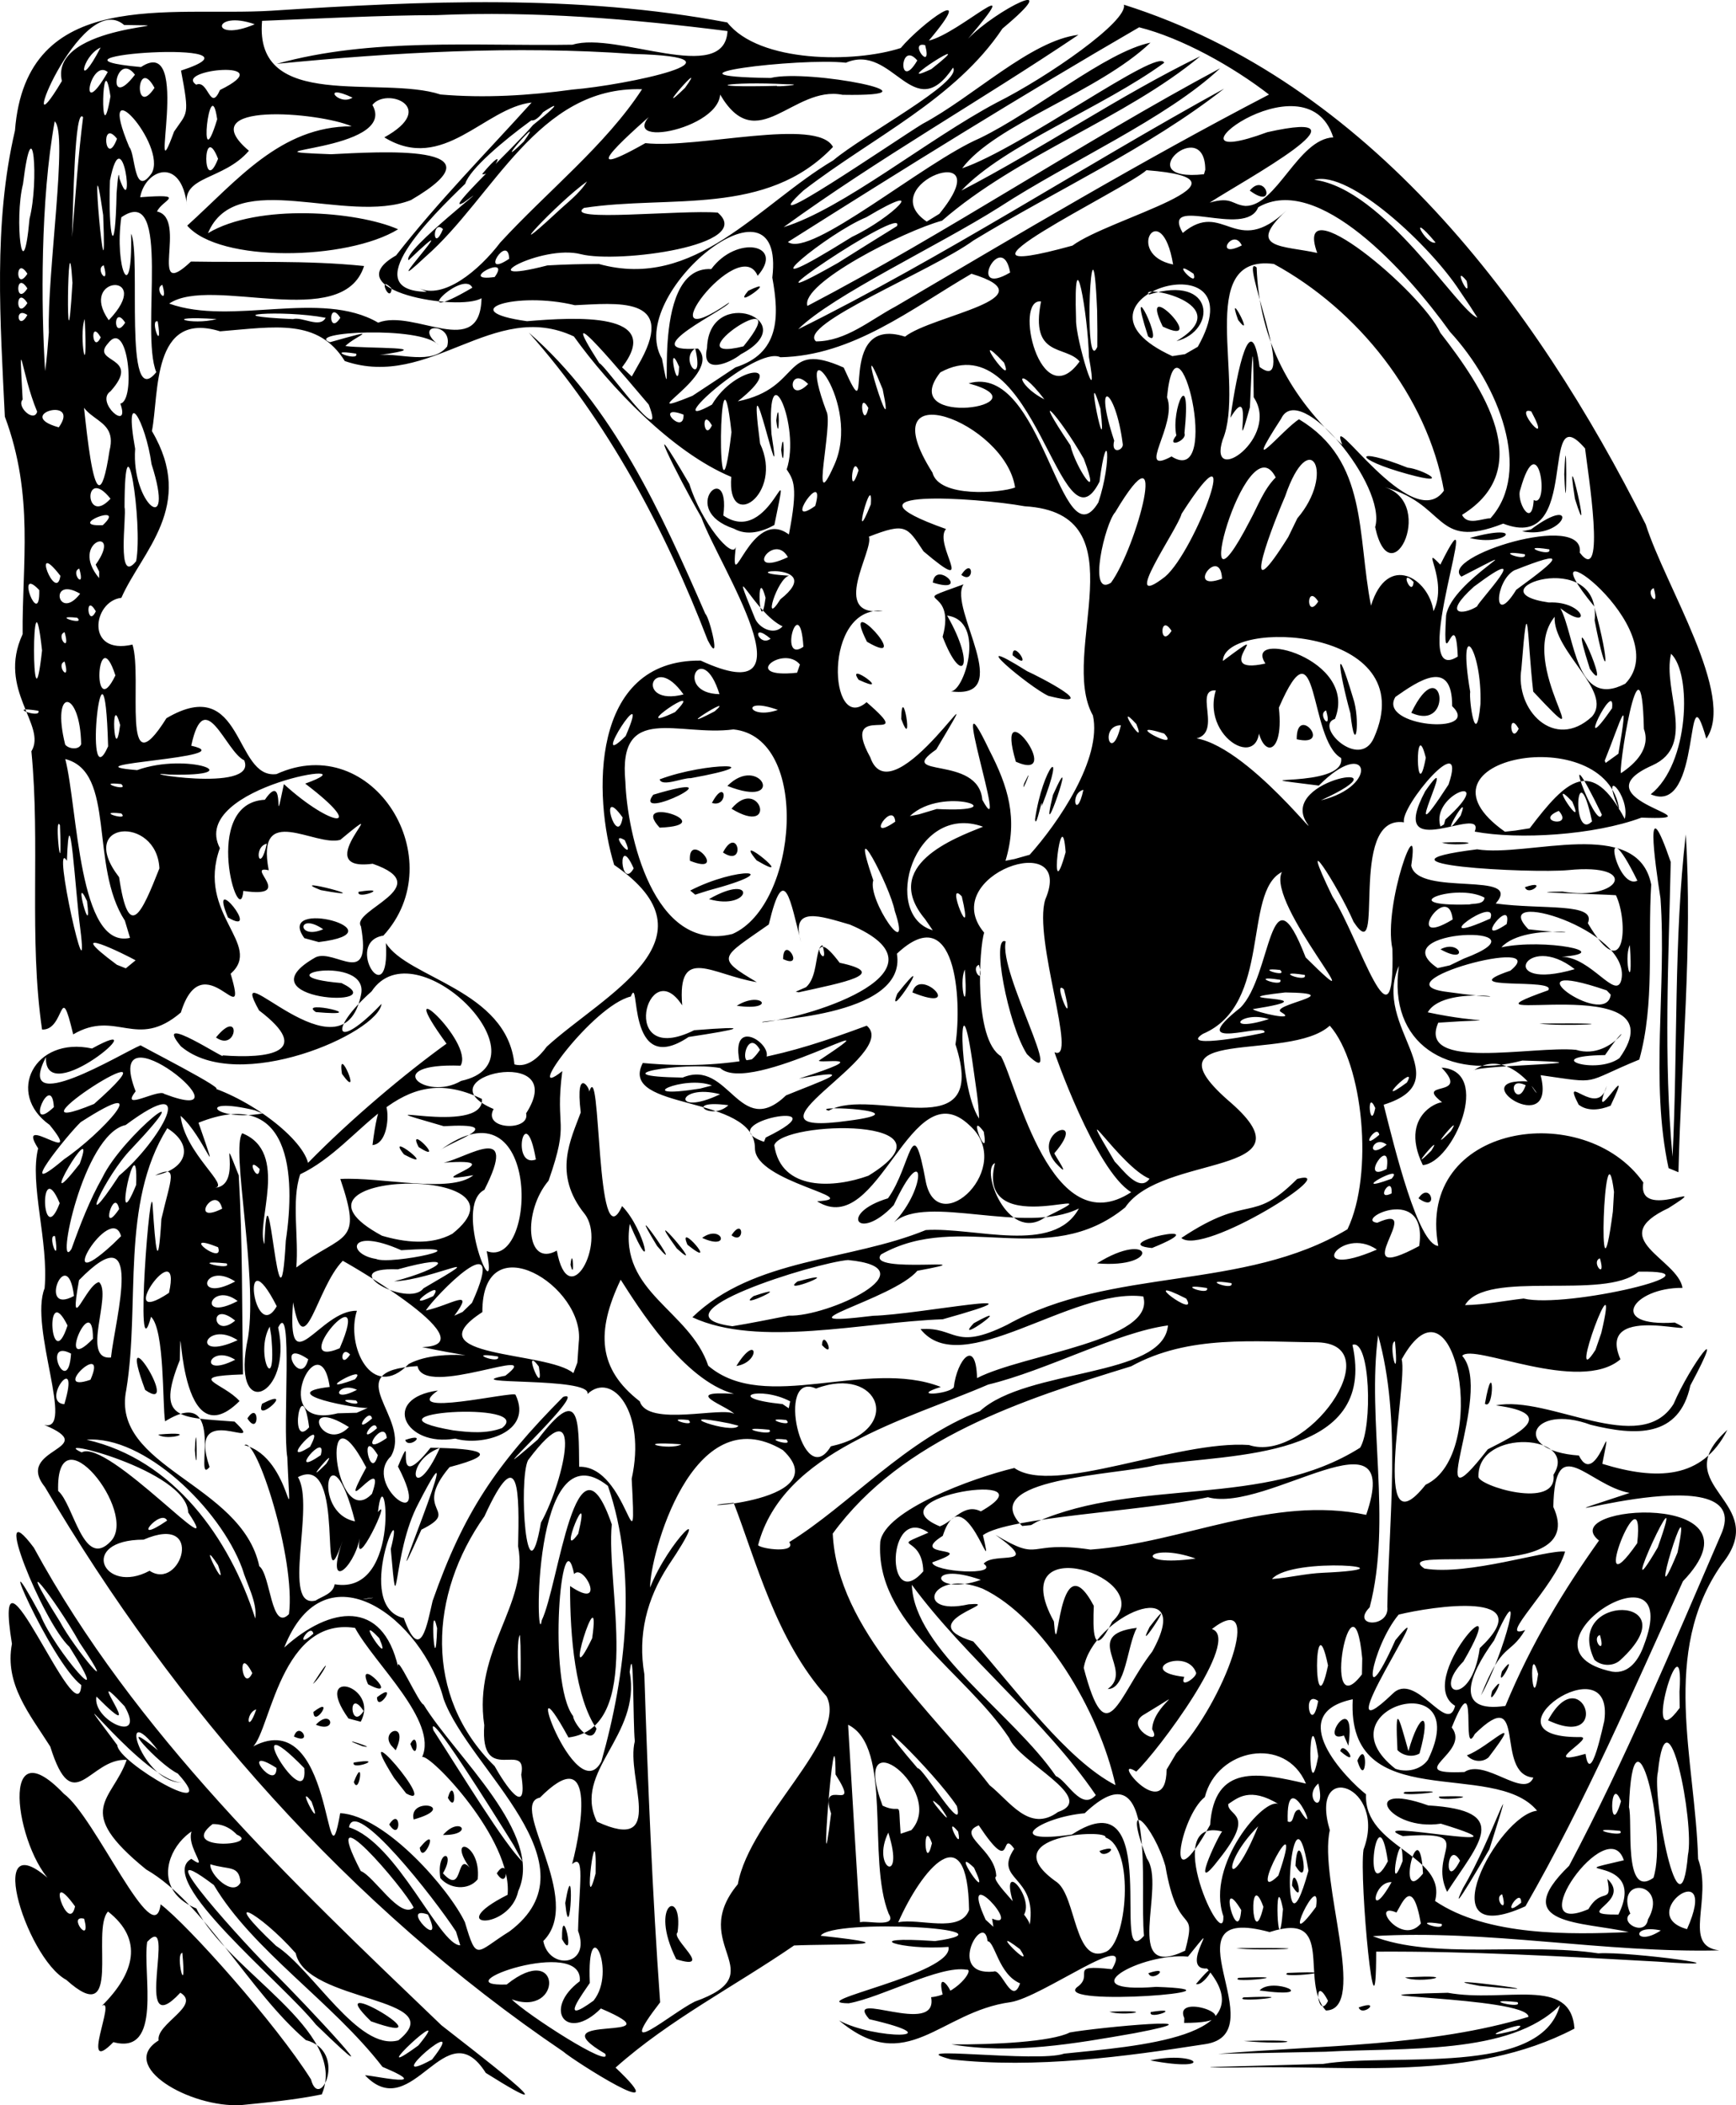<svg xmlns="http://www.w3.org/2000/svg" viewBox="0 0 355.04 430.36" version="1.0"><path d="M49.3 430.33c-10.41.58-25.3-7.96-16.86-13.22-.58-3.42 8.8-7.13 4.44-9.76-10.13 10.91-.46-17.13-6.78-10.39-.98 6.49 3.24 23.25-6.91 20.5-7.11 7.28.66-9.27-2.34-7.43 6.71-6.69 8.55-13.54 1.24-19.27-3.56 3.91 3.13 24.46-8.53 13.97-8.43-4.49-17.58-34.58-1.89-19.06-7.91-5.22-12.87-33.93 1.4-18.97 6.35 4.63 18.46 32.75 19.78 22.59 5.71 4.34 23.56 24.37 30.75 35.78 1.79 6.77 7.61-5.78-1.05-8.03-11.71-10.03-20.63-27.94-32.66-34.88-15.11-12.28-6.93-13.98-3.98-22.4-7.62-.42-10.95 12.27-15.63-2.72-4.14-6.55-9.41-12.73-7.84-21.01-4.29-26.44 13.63 19.62 14.18 8.44-6.29-4.79-19.03-34.17-8.36-14.36 2.82 7.22 15.65 21.9 5.94 6.55-5.46-5.06-16.56-32.72-7.28-20.28 20.63 37.89 52.51 68.08 83.36 97.63 5.95 4.69 29.08 22.29 9.07 9.74-8.25-13.01-14.87 10.59-24.58.61-1.57-.81 15.66 3.28 3.45-1.85-10.18-13.21-26.55-23.78-34.49-37.17-15.45-11.65 7.66 13.51 11.96 17.61 6.82 6.67 26.64 28.08 8.94 10.94-7.04-8.77-33.07-29.72-25.5-33.9 5.48 3.86-6.39-7.83 5.12-7.67-9.11 6.22 9.5 5 4.18 2.71-7.8-8.21-22.09 9.4-8.28 15.1 6.32 12.9 31.24 24.97 25.66 38.01-5.39 1.11-11.03 1.64-16.51 2.19zm39.05-9.31c8.46-10.76-11.55 6.3 0 0zm-2.78-2.89c8.28-10.07-12.18 8.89 0 0zm-4.09-1.04c11.11-8.94-18.86-7.59-21-17.81-7.56-8.56-16.12-12.85-4.02-1.51 7.56 4.87 16.82 21.61 25.02 19.32zm-5.61-3.89c-11.21-10.88 17.02 6.04 0 0zm-38.58-14c-1.55.21.96 10.2 0 0zm-20.08-6.97c-3.56-.89 1.55 5.84 0 0zm-1.86-2.52c-6.36-8.84-1.31 6.13 0 0zm33.85-4.9c-.34-3.59-2.28-2.5-6.18-3.71-.22 2.1 4.68 6.79 6.18 3.71zm-12.84-22.26c-3.95-1.87-13.37-12.35-4.06-4.75-8.68-11.31-3.29 7.1 5.21 6.59-7.6.54-27.15-25.83-13.52-7.64.1 3.55 21.68 16.03 12.37 5.8zM25.48 348.8c-9.56-10.31 5.95 9.8-5.76-1.99-.91 4.95 10.33 9.91 5.76 1.99zm-9.18-12.97c-5.26-9.4-14.06-20.3-4.06-4.36 2.96 5.58 12.76 17.24 4.06 4.36zm98.87 83.54c-43.71-29.59-79.31-70.12-106-115.42-6.41-8 11.9-7.64-.14-12.68 6.41 1.69-3.11-20 .09-27.91.87-9.55-3.14-21.36-1.32-28.6-4.91-7.7 9.78 4.33 2.35-4.8-9.04-6.41-3.15-18.18 8.67-15.62 14.23-7.86-9.87 12.93-9.42 1.74-6.67 12.85 15.68-.9 19.34-2.39 3.88 2.14 23.59 12.2 11.88 7.83 9.08 2.04 20.94 10.65 22.38 16.19 8.75-8.95 19.95-18.33 28.32-24.36-11.81-16.22 5.79-.3 2.87 4.5-16.58-.59-7.26 7.44.12 3.11 18.42-4.02-9.4-31.75-18.32-18.29-9.05 8.03-7.46 12.54 2.04 2.54-.67 5.97-29.29 18.64-41.04 8.68-6.18-7.44 9.97 3.34 8.49 1.85 9.43.73 18.79-.62 7.5-9.19-7.37-13.19 17.08 15.63 20.86-3.23 1.78-8.39-21.5-3.86-4-2.36 11.07 5.33-21.08 3.59-5.25-5.29 3.98-1.74 11.53 6.56 9.23-6.31-2.19-3.26 15.86-8.13 2.39-12.79-13.73 1.84 5.54-14.98-6.61-4.89-5.15 1.49-17.34-7.79-14.64 6.22-5.04-1.16 5.68 5.83-5.2 4.22-.69 8.63-8.82-17.97 4.41-18.63 4.57-6.69 1.46 8.33 3.89-3.2 9.86 8.98 17.27 9.69 4.36-.1 15.32-5.51-24.07.49-17.45 13.19-4.88 13.57 8.97 19.66 2.2 25.68 3.87 13.06-5.62-6.79-10.18 7.92-9.11 7.77-13.16-.73-22.02 4.47-2.81-11.74-1.63-.74-6.37-.99-2.73-18.77-.33-38-2.18-56.88 3.26-5.29-7.1-12.54-1.79-23.94-.14-14.34 2.4-28.3-3.64-44.48C.07 65.81-1.4 45.72 3.06 26.7 5.34-2.86 34.77 3.47 55.53 2.19c30.95-2.01 62.61-3.4 93.21 2.4 6.53 8.3 26.01 8.3 35.47 5.23 4.3-5.1 16.01-13.68 5.75-1.52 6.32-1.47 20.52-15.11 8.02-.38 5.72-5.94 20.51-13.32 7.04-2.08-9.67 14.49-26.6 22.22-40.7 33.1-11.48 10.59 18.38-9.95 24.32-13.6 10.39-5.51 22.17-17.08 31.92-18.22-19.89 13.4-40.9 25.24-60.29 39.31 12.08-3.69 29.42-17.96 43.58-25.46 10.6-5.32 26.9-16.69 26-20.01 50.09 15.85 84.07 61.07 106.73 106.24 3.96 12.55 18.5 35.1 12.39 43.8-4.51-15.69-.74 16.02-11.37 11.37 7.91-6.24 8.44-24.71 4.16-28.72-1.82 7.54 5.36 18.69-3.83 22.81-16.1 7.13 15.03 11.34-2.22 10.68-9.67 3.6-25.12 4.55-34.11 2.86 2.38-5.96-18.36 7.23-10.12-8.26 7.65-10.98-6.67 16.22 4.77-1.36 4.06-11.97-9.98 4.55-9.11 7.72-11.73-1.69-3.57 30.59-10.3 20.36-3.37-7.7-11.88-20.75-4.32-5.17 5.56 8.69 12.81 33.38 12.25 10.69-1.94-9.09 5.78-29.82 3.85-17.02 1.34 6.44 23.17.94 17.28 7.74 9.6 1.3 20.68-.24 18.84 4.02 7.8 13.26 8.31-.4 5.74-5.72-3.39-.25-21.23-.61-10.91-.74 11.73 2.04 16.11-5.88 1.17-4.39-7.62.71-43.64-1.13-18.65-4.25 10.38 1.7 32.84-6.84 35.61 7.19-.74 11.91.75 24.36-2.44 35.79-11.92 4.89-7.7 4.97-20.18 3.19 3.48 13.5-16.35.43-2.42 1.28 4.97 8.26-2.62-8.36-11.3-2.23.72-1.16 31.3-1.47 9.99-2.04-15.27 4.05-27.55-3.39-25.25-19.34-5.64 12.54 12.81 23.38-3.12 28.37 2.27 9.01 7.04 28.55 11.17 28.87-4.63-25.01 29.84-30.13 41.94-12.97-1.42 8.31 15.23-1.18 5.15 5.23-13.25 6.19 1.92 10.39 2.86 16.31-10.19-.09-15.58 8.05-1.59 7.09 8.15 3.88-16.51-4.84-11.1 7.51-8.44 7.19-30.26-3.42-32.36-.7 6.66 7.5-8.96 37.29 5.23 19.1 5.73-2.94 14.81-7.23 1.66-8.98 10.89-2.16 29.52 10.67 36.34-.3 3.39-7.95 11.37-18.56 3.43-3.78-2.3 10.74-11.18 10.32-20.39 8.05-12.24-4.54-16.43 5.3-2.41 6.28 3.55 7.24 7.32-10.92 4.79 1.7 11.06 3.4 20.45 3.22 25.57-6.94-12.96 11.68 9.36 14.47-1.14 27.48-12.65 18.06-5.41 39.84-4.84 60.24 3.03 8.32-3.33 17.73 4.31 18.68-23.61.57-47.42-4.34-70.85-2.91 12.47 4.89 31.3 1.26 46.13 3.52 6.33-.45 33.29 3.25 12.11 1.69-19.16-1.07-38.34-2.15-57.54-2.04 0 22.06-3.52-14.7-2.59-20.86 4.94-13.01-11.27-18.67-6.89-3.96-2.35 10.17 7.93 36.72-.8 36.85-5.53-5.91 2.19-20.49-11.51-16.03-22.48-6.1 1.69 20.7-13.18 22.91-16.31 2.53-34.67 5.06-51.98 3.12-11.2-3.03 17.82.73 23.13-1.18 14.67-1.53 41.24-3.28 29.25-17.4-6.2.4 4.03-12.3-3.92-2.43-9.63-.9-24.75 7.64-6.5 6.18 21.57.74-20.99 4.19-16.2.07 3.74-2.59-2.16-4.71 7.16-3.68 5.01-8.65-14.31 5.77-20.77 6.74-14.5 1.96-21.16 15.36-35.05 3.73 7.31 3.99 23.87 3.84 6.19-.25-5.53-6.32 14.18 3.79 12.64-4.5 5.16-.45 9-5.88 7.23-5.62-5.47-.93-17.31 5.65-24.08 6.87-9.91-.12 21.61-5.99 20.4-11.53-9.56.77-19.02-2.33-2.76-1.19 18.13-2.51-21.02-4.7-23.38-1.09 20 2.16 2.24 1.64-5.44 1.99-12.13 8.33-25.56 15.2-36.51 24.97 13.07 12.36-8.72-1.5-10.72-3.3zm8.6.46c-14.74-8.59 16.02-2.03-.88-9.25-7.01 7.03-12 .19-4.32-5.57.9-9.38-28.84 1.16-14.95.67 11.37-9.11 11.45 6.81 1.04 3.03 2.95 3.03 20.75 14.5 19.11 11.12zm18.33-10.66c16.58-5.9-1.66-11.43 8.8-24 2.42-13.57 22.52-29.79 18.15-38.39-10.35-11.51-14.47-27.86-19-39.57-14.33 1.28 22.07.5 10.07-10.77-18.65-11.2-27.3 22.1-27.16 28.09 3.65-9.35 13.56-19.07 3.72-4.47-4.42 6.8-6.28 14.18-4.9 22.2.72 22.37 1.63 44.79 3.23 67.06-9.76 12.64 2.23 2.24 7.09-.15zm-3.8-8.66c-5.74-11.49 1.53-14.76.27-5.48-1.51 1.21 7.66 7.96-.27 5.48zm-16.91 8.47c4.89-6.06-1.44-18.93-.76-3.62-1.3 1.99-6.69 9.04.76 3.62zm150.21.04c-3.19-6.23-2.11 4.4 0 0zm-62.98-3.58c-4.4-1.85-5.13-8.5-6.65-8.62-.69-6.45-8.66 7.15 1.21 6.22 1.63-.79 3.79 7.22 5.44 2.4zm-90.4-10.73c.22-9.45 1.47-15.94-1.21-13.65 2.18-8.33 4.7-24.96-6.59-13.58-6.51 1.25 9.17 20.92.69 29.31 1.17 6.03 9.84 5.16 7.11-2.08zm-3.28 1.68c-.09-8.28 2.94 5.37 0 0zm.66-7.37c2-11.67 1.01 10.36 0 0zm-22.34 5.82c-4.35-6.67-20.76-27.72-21.89-21.3 9.9 3.14 18.5 24.16 22.76 24.12l-.87-2.82zm115.34 3.62c-7.37-5.65 3.56 5.29 0 0zm17.45.58c4.45-1.57 6.13-21.28.05-23.41.66-1.89-23.73-.46-9.87 9.19 3.88 3.09 3.54 16.87 9.82 14.22zm-1.18-20.68c4.93-1.71.72 2.06 0 0zm17.51 20.4c2.57-9.68-1.41-2.04-4.04-17.3-2.29-8.05-9.24-15.7-3.79-1.55 4.1 5.66-5.29 25.18 7.83 18.85zm-138.15-3.96c18.21-13.7-8.25-33.04-13.5-47.48-4.27-16.37-24.22-31.74-32.6-10.53 9.44-8.5 20.08-9.91 23.29 3.97-.47-3.08 4.32 7.6 5.2 7.69 6.56 10.71 24.67 26.44 19.38 38.1-1.78 8.28-15.69 7.58-2.19.79 1.1-11.31-16.07-29.04-17.48-28.15 3.29-7.37-9.71-19.02-13.72-26.41-16.21-2.48-17.56 24.25-21.64 24.68 17.63-10.53 15.41 31.29 18.61 13.19 9.3.54 22.28 15.52 25.5 22.29 2.46 8.27 2.23 6.16 9.15 1.86zm-14.18-10.9c-.86-5.92 3.33-5.75.54-.96 4.52 5.05 2.37-5.79 6.12-.28-6.07-7.75 1.79-6.32.99 1.5-1.89 2.38-5.82 2-7.65-.26zm11.55-.94c2.49-3.89 2.49 3.9 0 0zm-15.75-5.25c4.43-5.37.57 4.05 0 0zm4.75-2.6c3.55-4.07 6.5.09 0 0zm-11-2.15c2.49-3.89 2.49 3.9 0 0zm5-1.02c-1.14-4.79 9.44-2.63 0 0zm7-4.42c1.3-4.75 2.1 3.72 0 0zm-11.02-4.09c-9.43-15.05 9.7 7.14 2.5 3.2l-2.5-3.2zm-8.22.87c2.22-5.81 1.15 2.94 0 0zm-.01-4c7.12-1.14-.69 1.78 0 0zm1.74-3.35c-6.43-2.52 4.06.87 0 0zm5.92-.14c-2.36-3.09 3.77-5.13.92.99l-.92-.99zm3.92-.3c1.72-3.4 1.63 4.52 0 0zm-23.82-1.53c1.1-3.36 4.06 1.91 0 0zm4.49-2.41c3.32-3.52 4.46 1.88 0 0zm6.67-1.27c-7.65-10.7 6.48-6.69 2.5.66l-2.5-.66zm3.1-1.53c-3.33-5.04-2.74 4.28 0 0zm-10.27.19c4.6-3.55.07 3.42 0 0zm13-3c4.6-3.55.07 3.42 0 0zM64 344.24c4.85-7.64 1.86-1.5 0 0zm11.27.06c-2.78-6.29 7.2 3.81 0 0zm-1.17-17.34c4.2-.55 1.35-.39 0 0zm159.87 68.75c-1.01-9.73 3.03-39.47-12.14-25.04-9.22.82-17.12 6.48-2.61 4.35 19.12-12.5 7.59 29.04 14.75 20.69zm-146.45-4.34c-6.13-2.13 3.8 8.13 0 0zm245.58 3.59c-9.32-2.16-24.81-1.31-12.19-13.56 11.6-21.89 21.16-44.83 30.99-67.53 8.44-18.3-49.09 1.37-18.61-8.68-8.54-1.57-15.31-12.94-15.61 2.86 7.6 16.48-33.95 7.45-26.37 12.59 8.95 1.53 25-3.89 28.78-3.46-2.09 7.23-14.19 18.33-8.16 16.02-3.3 5.47-4.63 2.2-9.05 13.38 4.78-8.36 9.46-26.58 2.68-11.24-5.35 7.37-8.13 14.92 2.32 13.39 5.36-12.96 12.03-23.81 19.14-33.81-9.3-7.34 35.15-10.44 17.17 8.32-10.18 22.4-19.94 45.08-32.21 66.44-20.62 9.4-5.56-18.7 2.38-19.53-8.85-10.73-39.03 1.15-37.7-22.78-14.33 2.98-1.24 16.32 2.72 19.43-.53 10.93 16.64 12.39 14.11 21.8 10.66 7.24 27.89 6.88 39.61 6.36zm-33.89-9c6-10.1 11.8-28.23 5.39-7.92-.04.07-9.07 15.69-5.39 7.92zm-3.25.78c-4.01-8.28 6.61-12.53-9.07-11.4-9.62-3.89 29.54 4.13 7.79-2.54-10.77 1.65-16.96-8.87-2.58-3.73 17.34 1.03 10.23 7.81 3.86 17.67zm2.64-6.38c-2.75-4.69-3.41 6.72 0 0zm-4.24-13.11c11.46-.37-1.08 1.26 0 0zm-7.03-.94c14.04-.58-2.51 1.27 0 0zm-9.73-6.41c2.28-4.99 1.91 6.34 0 0zm-3.49-1.93c.54-2.5 4.36 3.8 0 0zm.73-3.2c-5.42 1.94 2.72-9.96.92 2.09l-.92-2.09zm30.33-9.1c3.77-4.98-1.27 4.57 0 0zm2-4c3.77-4.98-1.27 4.57 0 0zm32.5 52.96c-6.42-1.41-5.33 3.53 0 0zm-129.07-1.17c1.58-10.17-7.55-8.98-3.18-15.53-3.07-4.29.07 6.2-7.25-4.79-4.8 1.92 3.44 4.92 3.58 10.42-1.5.7 6.67 7.82 6.85 9.9zm-3.15-3.75c-3.56-10.9 4.86-1.17 1.61 2.19l-1.61-2.19zm137.57 4.65c6.97-15.65-10.94-3.02 0 0zm-142.12-2.15c6.58 2.74-7.13-12.41-1.32.23l1.58 1.44-.26-1.67zm47.3-.5c-3.68-10.52 8.52-24.61 11.33-22.88-5.95-3.65-8.48-1.24-10.34-.03-.12 2.55 5.73 1.71-1.8 11.17-6.31 8.29-.58-4.09.55-5.58-12.84-3.17.54 25.45.26 17.32zm18.95-1.9c1.18-8.45-8 10.93 0 0zm21.44 3.4c-1.73-9.86-3.85-4.08-4.99-2.25-5.48-2.3.98 6.98 4.99 2.25zm4.26.09c-7.12-1.14.69 1.78 0 0zm42.18-.91c4.41-7.7-6.93-9.03-3.61-1.2-2.37 1.8 3.02 4.8 3.61 1.2zm-155.28-1.18c-4.51-11.19.92-34.11-8.3-38.63.79 13.46 1.6 26.92 2.44 40.38 1.2-.5 7.76 1.29 5.86-1.75zm16.44-.76c-.29-19.78-9.73-8.29-14.49 2.51 4.25-.92 12.68 2.36 14.49-2.51zm55.66.01c-4.99-8.19-.66 8.09 0 0zm4.54-.65c-3.13-8.57-2.39 9.9 0 0zm4 .45c-1.91-9.66-1.04 13.07 0 0zm68.6 1.12c6.28-12.66-13.66-7.65 1.11-11.1-3.26-10.05-21.57 16.11-7.25 10 2.8-4.76 4.94-.66 3.87-6.2 5.25 4.85-7.7 7.39 2.27 7.3zM84.6 389.96c-1.84-3.87-19.86-24.92-10.82-7.48 2.74 1.06 8.06 9.95 10.82 7.48zm222.61-2.73c-1.95.72 1.37 4.69 0 0zm3.89 1.73c.06-3.55-4.58 3.75 0 0zm-43.5-6.56c-3.63-22.47-6.33 22.96 0 0zm-3.36 3.06c.26-5.46 3.03 5.02 0 0zm.7-4.07c.56-9.32 3.51 5.89 0 0zm19.66 3.36c-3.91-.14-4.76 8.48 0 0zm-162.79-1.76c.3-14.35-2.8 10.67 0 0zm139.63.43c5.95-17.32-7.1 6.92 0 0zm-62.24-1.62c-5.4-5.19 4.15 8.82 0 0zm91.83 1.2c-.73-13.76-5.75 7.24 0 0zm47.13.87c3.02-9.48-4.18-38.41-5.01-14.44.82 2.7-1.24 18.86 5.01 14.44zm7.05-4.66c1.4-6.46-4.22-35.28-6.14-16.99-1.25 4.78 4.51 35.66 6.14 16.99zm-163.54-4.58c-3.58 7.26 3.53 11.05 0 0zm75.64-1.29c-8.12 8.12-5.96 14.7 0 0zm26.53 7.15c-2.17-15.03-5.31 10.11 0 0zm3.01-.03c-.03-9.29-3.49 8.97 0 0zm-181.79-3.25c-4.27-6.88-17.97-28.77-16.42-23.5 5.28 8.14 14.71 23.64 18.25 26.86l-1.83-3.36zm142.43-4.17c.86-12.46 9.86-10.72 19.6-8.43-4.21-9.93-18.23-7.14-20.68 2.75-5.11 3.99-8.45 22.86 1.08 5.68zm-56.89 3.76c-1.96-5.55-1.52 6.5 0 0zm-20.63-6.09c-2.71-8.05 6.43.66.91-7.97-.04-16.97-3.63 30.46-.91 7.97zm25.98 3.71c-3.21-3.94 1.09 4.96 0 0zm-9.56-.3c7.29-8.01-12.92-23.73-5.89-5 4.21 1.99 3.11-1.99 3.69 5.74l2.2-.74zm144.94.15c-8.54-.86 1.42 1.64 0 0zm-201.5-18.32c-.4-3.62-.16-21.24-1.05-14.16 2.44 13.14-11.77 20.28-6.69 30.6 14.45 6.65 5.83-9.05 7.74-16.44zm135.95 14.01c4.79 7.51-2.83-10.37-2.42 2.39 1.51.7.83-2.52 2.42-2.39zm-73.6-.77c-4.77-4.43 5.01 7.07 0 0zm24.19 1.23c8.28-2.81-8.05-10.2-9.96-15.11-9.15-13.73-27.5-23.67-26.38-40.16.96-6.42 18.8-13.01 27.42-15.06 8.11 5.7 33.21-5.71 47.97-4.7 11.84 3.94 29.03-20.5 14.09-20.99-12.97-.09-26.34-1.6-38.17 4.9-22.18 6.82-46.81 14.73-61.03 34.2.94 19.76 20.15 36.05 32.08 51.44 4.13 3.26 8.1 9.77 13.98 5.48zm-152.65-2.13c-3.64-4.58 2.72 7.38 0 0zm131.98.92c-4.43-6.81-22.04-24.04-8.03-7.74 1.01-.32 9.71 14.41 8.03 7.74zm135.82-1c-2.4-6.02-2.41 8.57 0 0zm-61.89-3.62c-3.4 2.87 1.72 7.18 0 0zM106.6 362.8c1.4-7.33-8.47 2.56-7.56-10.13-2.32-15.49 9.19-24.74 6.92-36.57.24-10.65.38-22.04-6.88-6.14-11.27 15.92-12.56 36.72 2.07 51.07 2.04 3.64 6.95 11.1 5.45 1.77zm117.51 4.16c-10.35-15.25-26.73-28.14-37.63-43 .48 13.29 20.76 26.36 29.46 39.11 2.33.92 5.17 7.25 8.17 3.89zm16.45-8.53c9.9-10.59 18.32-33.95 7.29-25.42 6.21 1.98-11.19 25.14-15.47 29.14-5.61-3.5 6.1 11.09 6.21-.41l1.97-3.31zm-178.32 3.03c-14.36-14.76.86 10.51 0 0zm165.89 3.46c-3.31-15.17-14.75-34.28-27.16-40.16-10.6-4.21-14.3 5.77-2.87 3.2 7.87-.65-12.14 3.58.95 7.59 8.72 9.85 19.04 24.16 29.08 29.37zm85.47-1.54c-8.12-.7-1-19.69-11.97-8.92-2.93 5.64.94-15.41-4.73-1.32 4.11 5.19-10.48 9.68 2.59 9.1 4.26-2.82 12.24 5.56 14.11 1.14zm-13.59-4.56c4.27-1.48 12.12-9.71 4.43.42-1.29 1.15-3.39.87-4.43-.42zm-243.46 2.59c-7.97-5.08-.01 5.17 0 0zm213.05-2.39c-2.04-13.76-2.25 12.25 0 0zm-146.61 1.06c5.04-17.75 7.47-38.54 1.34-56.33-15.77-12.53-14.74 35.02-13.53 27.47 3.47-7.18 6.98-41.03 14.32-19.6-1.23 12.58 6.72 41.58-8.86 43.56-10.49-19.26 1.4 15.09 6.73 4.9zm169.05-.34c9.7-19.82-22.51-10.61-6.67 1.83 2.3.83 5.2.24 6.67-1.83zm-6.24-1.98c-.48-9.81.18-7.16 2.25.2 2.22-7.95 4.83-8.72 2.26.5-1.43.83-3.37.47-4.51-.7zm42.3-5.96c2.27-16.39-26.29 3.36-5.18 3.3 4.14-.32-8.85 6.32 1.35 3.43 1.02 7.04 3.69-6.36 3.83-6.73zm-11.5-.13c6.86-12.72 13.33 6.29 0 0zm-194.61 1.71c-4.31-6.4-5.43-18.62-5.4-29.16 7.71 5.26 2.76-4.79.83-2.44-2.56-12.34-5.57 22.1-.2 29.04-.06 1.07 3.65 6.51 4.77 2.56zm113.65.13c.1-5.01 8.58-9.17-1.56-3.08-4.55 2.45 3.92 7.06 1.56 3.08zm-183.23-4.07c-2.27.66-1.88 5.47 0 0zm245.18-.73c-8.53-5.17 12.48-27.63 1.71-9.08-6.71 6.79 1.67 9.65 3.33-2.71 12.78-12.03-9.89-8.5-16.58-6.86-5.65 6.78-8.12 21.89-.68 5.24 10.29-12.48-15.72 25.46-.58 10.96 4.76-4.82 11.28 8.67 12.8 2.45zm45.89-2.9c1.15-16.87-8.25 14.6.04 3.33l-.04-3.33zm-107.83-8.19c9.07-16.32-12.26-7.27-14.01 3.34 4.72 17.95 6.94 5.8 14.01-3.34zm-9.11 7.65c5.6-3.92-5.68-11.08 5.95-12.5-2.06 3.95-2.22 12.58-5.95 12.5zm8.57-12.68c6.72-8.78-3.5 6.97 0 0zm34.48 15.12c-3.5-2.47-1.38 7.51 0 0zm-163.25-13.5c-1.17 1.6.4 18.78.11 2.22l-.11-2.22zm165.26 6.25c-3-14.37-3 14.37 0 0zm7-1.44c-1.91-20.2-8.64 14.5-.06 3.26l.06-3.26zm35.97 3.19c-2.02-7.52-1.2 9.11 0 0zm-69.95-.28c-1.95-5.37-12.74-.32-2.41.86-1.08 2.64 2.66.01 2.41-.86zm-193.02.09c-3.19-6.23-2.11 4.4 0 0zm284.61-5.71c8.7-22.72-28.55.74-6.48 5.42 3.49.53 5.49-2.58 6.48-5.42zm-10.13 2.99c-6.57-13.74 20-13.41 5.31.05-1.45 1.35-3.88 1.28-5.31-.05zm1.13-5.07c-1.95.72 1.37 4.69 0 0zm-206.1.66c2.03-14.33-6.64 13.75 0 0zm-31.71-2.05c-1.59-6.98-.4 11.95 0 0zm-11.84 2.04c-5.64-5.96 3.02 7 0 0zm10.92-7.63c6.33-18 12.94-27.84 26.68-41.68 6.16-2.25-20.56 22.04-5.16 8.69 8.63-11.39 8.34-4.13 8.45 5.58 10.01-.26 11.85 23.41 10.74 2.45 3-13.58-3.97-22.08-9.05-17.32.98-3.59-27.36-1.74-16.79-3.74 8.62-6.69-16.67 4.8-17.96-1.97-16.92.95-.91 10.6-5.44 18.44-6.09 5.86 9.19 16.87 1.44 2.09 4-9.65-1.89 6.94 6.66-3.84 10.16.15 14.68 1.13 3.89 3.96-7.94 9.4 2.7 8.58-5.76 12.79-10.77 24.1 11.58-29.07-.63-5.31-5.41 10.17-4.1 26.5-5.63 9.26 3.39-13.24-7.91 11.7 2.66 14.12 3.49 9.63 4.83.96 5.9-3.52zm-5.61-32.89c4.93-1.71.72 2.06 0 0zm10.23-.28c-10.3 1.81-15.26-8.23-3.54-9.83-8.02 5.64 15.22.11 15.87.86 3.73 7.82-6.97 10.58-12.33 8.97zm9.57-2.15c7.18-5.68-31.05-3.15-9.96.47 3.31.42 6.74.73 9.96-.47zm124.79 39.57c9.89-8.91-22.58-19.38-11.92-.04.88 11.09.63-17.41 8.16-3.19-.18 4.69-.32 11.47 3.76 3.23zm-163.37 2.47c-.53-2.5-4.36 3.8 0 0zm-14.55-13.34c-4.58-12.38-20.22-27.27-31.82-26.31 17.78 4.01 29.24 20.13 34.49 36.55.45-3.32-1.74-7.04-2.67-10.24zm234.19 7.82c.3-18.26 2.96-38.2-1.88-55.49-2.34 17.29 2.9 37.94-1.73 55.61-3.97 4.07 4.12 4.25 3.61-.12zM59.1 329.96c1.42-11.19-6.72-36.52-9.11-34.53 10.03 2.51 9.57 21.93 8.77 2.47-1.02-5.94 1.24-32.78-1.87-26.53 3.12 14.18-10.01 19.83-6.14 1.94 1.95-12.74-3.54-38.53-1.21-41.65 9.72 3.88 2.67 18.23 4.54 22.69.74-21.15 3.03 23.79 4.37-.72 2.02-13.43 1.1-31.72-17.85-24.12 4.97 14.37 1.03 2.64-3.67-1.41.89 7.79 10.37 14.47 6.92 14.71 6.23-.21.46-13.89 4.98-2.54.79 13.55.65 27.13.86 40.69-12.17.41-3.98 1.73-.7 5.45-13.31 13.26-11.82-24.03-12.22-8.36-4.9 12.24-.25 11.67 11.21 12.56 7.18 6.86-10.01-5.03-5.12 9.28-3.5 4.25 3.86-17.32-9.1-9.34-.56-3.5-.06-18.7-2.87-21.37-3.5 12.94-.02-31.01.35-22.38.53 7.94 1.07 14.12 1.77 2.39 1.89-8.23 3.65-11.28-1.29-8.91 6.44-1.22 8.12-6.13 2.49-9.65-9.63 15.44-5.5 35.88-8.38 53.46-3.28 15.96 23.59 19.1 27.2 36.08 2.33 1.69 2.41 13.53 6.07 9.79zm-19.25-33.5c.37-8.66.62 7.53 0 0zm-7.5-3.2c8.91-.81 1.89 1.45 0 0zm18.25-3.3c2.49-3.89 2.49 3.9 0 0zm3-3c7.26-3.73-1.66 4.49 0 0zm-23.91-2.82c-6.38-17.2 7.75 5.39 0 0zm38.75 39.72c14.14 2.44 10.23-27.49 8.86-14.75 3.03-3.81-5.14 13.44-3.71 5.35-1.38 6.47-7.16 10.97-3.51.47-5.27 15.31 1.02-18.29-9.15-12.97 3.59 5.73-3.51 26.97 3.61 25.23 1.43-.91 3.61-1.41 3.9-3.33zm132.16-.9c-11.63-4.11-9.99 3.52 0 0zM30.59 321.1c6.41 4.26 11.48-11.86-1.23-6.36-13.53.03-8.19 11.44 1.23 6.36zm158.24.11c-.22-7.75-7.32-4.32 1.05-7.9-8.66-6.04-8.82 16.85-1.05 7.9zm81.77.3c20.26-.9-6.32-3.46-10.46 1.28 3.51-.26 6.94-1.14 10.46-1.28zm72.49-4.16c3.54-17.66-7.12 17.26 0 0zM44.6 319.96c-4.75-7.17 2.45 7.1 0 0zm294.43-3.62c7.05-19.75-9.83 16.83 0 0zm-137.85 3.31c2.13-2.56 12.09.96 2.42-5.89 9.7 5.81 6.02 1.02 19.43 3.01 19.02-1.38 37.08-11.17 56.38-7.1 7.78-22.77-20.31-.28-32.37-3.6-13.87 2.99-40.8 3.98-46.01 7.75 2.74 11.74-3.98-12.95-8.22.14-7.46 4.67 8 1.83-2.15 5.43.1 2 13.98 2.79 10.52.26zm133.66-4.19c1.78-16.54-10.67 15.3 0 0zm-224.21-4.19c4.87-8.77 9.12-28.49-2.64-12.77-1.99 4.06-.3 29.69 2.64 12.77zm133.89 7.33c-10.01-3.56-13.29 1.88 0 0zm-221.86-3.53c5.71-5.93-11.27-27.13-10.77-10.29 3.19 2.69 5.16 16.23 10.77 10.29zm138.75.17c12.16-7.47 23.97-21.1 39.01-26.78 9.61-8.81 37.49-6.79 38.45-17.51-10.39 1.39-24.78 9.2-36.78 12.09-16.72 7.23-42.02 13.57-47.05 32.83.7.81 7.93 1.7 6.37-.63zm-43.15-1.71c2.87-11.96-4.59 6.37 0 0zm-79.77-4.35c-.25-8.68-29.23-15.74-21.79-12.28 5.31-2.97 30.12 24.73 21.79 12.28zm-4.31 1.66c-1.28-2.66-7.96 5.42 0 0zm38.42.16c-5.06-20.19-9.24-1.83 0 0zm128-2.04c15.37-8.73-22.95-2.97-8.39 3.06 2.79-1.01 4.95-4.8 8.39-3.06zm11.42 2.14c20.87-9.1 46.5-2.75 66.15-15.16 2.6-4.27 2.06-22.34-1.57-21.02 5.19 23.48-24.7 22.19-40.11 24.57-7.73 2.05-37.25 2.63-27.44 12.45l1.83-.18 1.14-.66zm-135.94-5.74c3.26-9.44-7.9 6.97-1.18-5.37-9.8-18.74-6.51 13.55 1.18 5.37zm215.48-1.85c13.31-6.15 6.11-45.49-4.89-25.64 1.28 5.2-6.53 40.04 4.89 25.64zm26.15-2.04c5.34-8.28-15.55-9.64-15.34.36-.29 1.84 16.26 6.96 15.34-.36zm-227.75-5.49c-7.55 2.74-5.56 12.26 0 0zm-23.23 3.23c2.84-4.45-5.69 5.72 0 0zm-1.13-1.75c1.43-5.34-7.33 5.08 0 0zm11.67 0c-3.83-6.22-1.54 5.82 0 0zm92.65-1.8c15.26-3.32 9.86-16.71-3.03-11.81-8.42-3.8-2.77 21.43 3.03 11.81zm-106.52.1c3.97-7.39-7.31 4.63 0 0zm75.95-.51c-10.84-.78-2.37 1.39 0 0zm-60.25-1.29c-.42-4.48-6.47 4.5 0 0zm81.69.32c-5.77-.63 1.9 1.76 0 0zm-97.57-2.51c-1.56-11.93-4.26 4.84 0 0zm8.14-.04c-10.53-6.61-5.42 5.58 0 0zm5.73.24c-.53-2.5-4.36 3.8 0 0zm80.24.3c-8.54-.86 1.42 1.64 0 0zm-8.23-1.31c-13.45-2.67.85 2.45 1.92.49l-1.08-.28-.84-.21zm-73.01-.99c-.53-2.5-4.36 3.8 0 0zm64.7.31c-5.77-.63 1.9 1.76 0 0zm20 0c-5.77-.63 1.9 1.76 0 0zm-10.64-1.24c-1.17-1.52-11.24-4.81-.05-4.11-10.32-2.74-19.73-17.99-23.16-23.33-5.1 10.66-4.63 18.27 3.91 24.87 1.62 5.31 17.01.98 19.3 2.57zm-74.95-1.23c-1.77.25-19.58-2.94-7.77-4.29-2.01-13.94-13.14 9.12 1.64 5.39l3.89-.11 2.24-.99zm-62.05-.76c3.48-11.54-5.06-.4 0 0zm148.45-.59c-6.32-3.3-13.79-.68-1.55.57l1.26.85.29-1.42zm-88.81-.18c-5.77-.63 1.9 1.76 0 0zm.22-2.17c-3.97-1.87-5.73 2.98 0 0zm122.05-.5c.63-5.6 4.54-10.3 4.76-1.9 9.41-4.88 36.69-7.67 33.99-16.69-14.65-1.91-37.13 17.37-45.55 6.68 7.38-.54 6.69 4.58 17.73-.89 21.47-11.96 48.28-6.76 69.59-19.52 5.41-11.27 3.23-33.89-3.62-41.62-8.37 7.62-38.96-.26-20.15 15.82 17.09 15.02-14.19 10.25-21.69 21.33-15.86 12.97-33.68.46-49.94 9.62-3.3 4.14 23.52.34 7.42 3.34-4.93 5.92-30.48 11.81-8.98 9.19 9.03-.21 38.48-6.08 14.18.72-16.21.57-37.71 5.86-51.2-.41 12.6-12.19 32.15-11.44 47.74-17.83 10.06-.65 26.15 5.11 31.31-4.41-11.06 5.49-31.21-3.1-37.8 2.84 6.73-7.03 6.42-17.42-.07-3.52-7.27 7.71-11.36 1.68-1.17-1.4 4.81-6.66 4.92-18.72 7.76-3.25 2.56 11.85 18.4-3.2 8.95-11.63-12.21-11.74-18.48 23.54-31.21 15.49 10.29-.58-12.63-3.9-12.71-10.78.06-11.23-28.1-7.56-22.94-17.49 17.53 1.59 29.3-1.49 45.8-7.63 7.26 5.98-29.27 23.06-3.72 19.43 15.79-2.03-8.42-3.28-4.06-2.05 8.92-5.11 32.94 8.03 25.93-13.55 1.37-9.2.08-29.88-11.98-18.54 2.23 13.31-29 13.5-27.49 14.01 10.63-1.08 39.62-10.72 17.89-19.96-5.99-1.73-12.28-4.01-10 3.59-2.13-8.09-3.41-17.08-6.6-3.62-9.73 6.83-11.05 6.71-2.45 11.79-9.05-1.44-16.3-7.78-15.26 4.75-7.07-10.95-13.34 12.91 2.45 5.08 12.32-.98 9.32-.2-1.14 1.38-12.96 8.7-9.8-13.39-11.82-8.27-7.82 1.87-22.4 21.96-14.01 15.25-1.59 12.21 1.66 9.65-2.81 22.4-5.31 6.25-4.68 17.84 1.69 14.29 2.39 13.07 10.2-1.53 5.72-7.46-6.66-8.22-2.79-15.38-.83-20.78-1.21-10.12 2.3-4.43 1.68-4.06 2.57-8.6 1.28 35.24 6.78 23.2 4.74 4.87 6.84 16.07 1.57 3.64-2.21 14.01 12.23 17.62 16.05 29 11.61 9.92 32.35-1.6 47.56 4.33-6.5 2.04 1.53 1.54 2.65.09zm-44.46-4.37c4.29-6.98 5.09-.8 0 0zm17.5-4.28c.23-3.62 3.01 3.24 0 0zm31.06-4.47c9.31-5.17-4.62 4.88 0 0zm-82.48-11.94c.43-4.35.92 3.74 0 0zm107.67-.29c11.35-7.08 13.31 1.12 0 0zm-89.96-3.55c-7.67-12.57 6.59 7.7 0 0zm4.02.5c-7.82-10.81 6.85 6.24 0 0zm2.19-.75c-2.33-5.32 6.91 5.54 0 0zm95 .66c-9.78-.89 14.93-6.07 0 0zm-92-2.07c4.07-2.95 6.06 2.77 0 0zm98 .02c14.03-9.35 14.24-2.59 23.7-12.08 9.96-2.57-19.24 15.92-23.7 12.08zm-92-.55c2.52-3.91 2.76 2.1 0 0zm1.71-35.18c-2.81-13.02 13.73 1.61 0 0zm4.12-2.73c-3.11-5.46-4.91 7.15 0 0zm-4.75-9.01c5.14-3.23 8.34 1.18 0 0zm32.83-2.47c8.54-10.75-2.65 6.68 0 0zm3.09-.25c1.35-5.47 11.05 4.43 0 0zm-21.75-1.08c3.66-3.23.49-13.45 6.87-4.99 10.46 2.24.74 4.03-8.38 6.04l-.6-.13 2.11-.92zm3.36-8.57c-1.95.72 1.37 4.69 0 0zm-8.06 2.82c.08-5.15 4.64 2.23 0 0zm-141.65 86c3.77-8.56-8.56 2.98 0 0zm54.1-.09c3.1-3.56-9.71 3.58 0 0zm37.6-2.6c-3.66-4.99 1.23 7.2 0 0zm8.16-4.93c1.41-11.52-19.78-24.5-19.71-6.21-14.51 9.42 13.29 7.94 18.62 12.48l.81-2.16.28-4.11zm-103.83 2.28c-6.12-3.27-.62 9.38 0 0zm40.63-5.52c-3.18 5.61 1.56 15.1.3 1.82l-.3-1.82zm28.44 7.63c7.32-3.9 20.37.19 2.71-3.45 14.79-.36-18.49-19.01-16.22-17.62-5.39 5.45-7.79 21.52-10.15 8.46-1.32 17.22 5.44 1.53 13.05 1.74-2.33 7.07 3.05 18.71 10.61 10.87zm-20.56-.96c-6.84-4.65-1.62 6.24 0 0zm222.25-3.66c-1.55.21.96 10.2 0 0zm-262.6 3.31c.92-8.22 7.07-29.76-6.53-15.82-2.2 12.26 1.41.84 4.1.4 2.73 2.58-3.8 15.98 2.43 15.42zm25.41.45c-5.34-3.35-7.77 3.93 0 0zm279.39-5.47c4.28-18.1-7.44 13.35-1.19 3.45l1.19-3.45zM71.6 276.9c-2.01-2.19-2.2 3.32 0 0zm30.25.4c-7.12-1.14.69 1.78 0 0zm-32.38-1.68c7.15-16.5-11.24 4.7 0 0zm-50.46-1.94c.06-10.53-7.87 8.1 0 0zm29.59.28c-6.63-4.26-9.84 4.53 0 0zm-34.79-3c-4.75-9.63-3.47 10.67 0 0zm147.52-2.02c7.87.33 29.45-9.71 12.1-11.36-6.55.51-41.07 11.16-23.65 13.53 3.87-.63 7.7-1.42 11.55-2.17zm-7.23-3.98c9.3-3.16-3.99 3.08 0 0zm9-3c10.74-2.92-3.97 2.99 0 0zm-115 8c-5.44-4.43-4.73 3.98 0 0zm8.5-2.94c-7.67-15.03-4.66 8.2 0 0zm39.93-.69c7.88-17.4-7.91-1.03-9.43 1.56 5.16-1.1 10.18-4.81 5.82 1.07l1.69-.77 1.92-1.86zm-61.97-2.04c2.88-12.95-11.94 7.95 0 0zm14.04 1.67c-5.48-4.2-8.49 4.46 0 0zm194-.5c-10.67-5.43 2.8 4.57 0 0zm69-.01c8.81 2.12 42.01-5.84 23.5-5.49-6.87 5.99-31.17-.58-35.47 6.83 4.03-.06 7.98-.89 11.97-1.34zm-296.47-.53c-1.37-11.15-7.6 4.16 0 0zm73.47.04c2.8-4.05-7.37 3.42 0 0zm-2-1.59c14.95-8.67 2.08-1.79-6-1.43 10.12-2.64 13.4-5.95.75-2.46-13.28-.5 2.16 7.99 5.25 3.89zm160.25-.07c-7.12-1.14.69 1.78 0 0zM48.1 261.96c-6.54-4.25-8.68 4.65 0 0zm203.75.34c-7.12-1.14.69 1.78 0 0zm-152.31-6.54c10.39 3.89 11.2-35.98-9.56-20.6 2.23-1.8 14.6-5.74.77-4.94-20.56-5.94 8.42 2.38 7.81-5.57-17.42-8.48-24.06 9.18-37.16 15.4-1.84 5.39-.26 12.86-.8 19.05 9.87-7.23 13.61-4.52 9-18.09 8.44-.46 22.53 3.05 27.21-.77-12.66 2.16 9.48-3.72-6.06-2.56 5.01-1.12 15.42-8.46 8.31 5.55-6.61 3.37 3.04 25.69.48 12.53zM82.63 236c-4.13-5.17 7.45 3.92 0 0zm2.99-1.51c-2.62-5.08 5.92 3.79 0 0zm-9.44-.41c2.35-18.99 5.53-.48 0 0zm251.03 23.15c-1.95.72 1.37 4.69 0 0zM24.76 252.7c-2.01-7.32-14.6 13.56-1.67 1.63l1.67-1.63zm21.57 5.57c-8.54-.86 1.42 1.64 0 0zm30.6-.91c2.79 1.3 23.26-2.99 5.13-1.79-10.82-4.81-11.22.82-5.13 1.79zm-55.99-16.64c4.14-8.66 21.16-21.99 5.95-5.89-5.39 5.48-11.62 19.33-2.54 5.51 8.25-6.88 16.98-21.98 1.35-10.36-8.8 1.85-14.43 30.61-11.08 25.33 1.79-4.99 3.7-9.97 6.32-14.59zm260.66 14.72c-7.46-5.11-15.22 6.56 0 0zm-270.34-2.73c-1.76-.65 1.1 7.01 0 0zm33.34 2.25c-8.43-3.39 1.38 4.03 0 0zm245.65-.25c1.89-12.91-13.56-5.34-8.58-4.75 10.45-4.7-7.43 13.34 8.58 4.75zm39.84-11.06c-2.04-16.1-3.47 28.49-.23 4.01l.23-4.01zm-237.57 8.56c18.23-14.52-39.12-12.93-14.4.4 4.62 1.35 9.98 2.02 14.4-.4zm121.05-3.25c17.07-8.41-14.36 5.77-10.08-11.19-3.05 1.21 2.54 16.26 10.08 11.19zm-201.36-3c-4.25-10.1-3.74 9.86 0 0zm12.16 1.19c-1.06-4.81-4.03 5.96 0 0zm21.07-.07c-1.28-5.36-7.06 3.52 0 0zm185.91-3.37c-7.37-4.49-15.92-29.1-15.68-28.61 4.92 2.24-4.43-23.19-1.89-31.23 6.37-14.85-22.35-4.96-12.5 6.79-.99 2.86-2.23 21.77 3.44 25.26 3.32 6.03 10.3 38.43 26.63 27.79zm-15.47-6c-5.32-6.39 7-10.34-.25-1.96-.02.29 3.9 5.87.25 1.96zm-5.86-22.23c-3.95-6.19-7.35-24.54-4.33-23.02-1.55 6.35 12.95 31.63 4.33 23.02zM27.85 242.21c.47-13.59-5.21 12.83 0 0zm256.75 1.75c.28-4.14-3.6 1.77 0 0zm-268.29-6.07c4.02-11.1-10.16 13.05 0 0zm161.3 2.45c19.77-12.11-17.62-11.29-19.26-6.23 1.4 9.55 12.45 8.72 19.26 6.23zm57.49.62c-5.99-2.45-16.28-18.99-7.13-3.51 1.42 1.35 5.01 6.52 7.13 3.51zm49.5 0c3.1-3.56-9.71 3.58 0 0zm-271.49-3.99c7.4-4.97 19.45-17.92 3.4-7.58-2.47 2.3-14.13 16.67-3.4 7.58zm39.99 1.99c-3.08-3.09-.28 3.41 0 0zm230.5 0c1.13-7.49-5.94 3.13 0 0zm-174-1.93c-2.2-12.74-5.24 1.9 0 0zm174-3.04c-2.96-2.2-4.46 3.46 0 0zm-127-1.45c17.04-8.31-12.08-3.11-.35.87l.35-.87zm44.6-1.18c-3.66-4.99 1.23 7.2 0 0zm80.89.61c-.53-2.5-4.36 3.8 0 0zm-174.49-4.38c9.31-14.43-21.97-7.41-6.65-.88-2.35 4.31 7.54 4.59 6.65.88zm-88.36-1.92c20.72-18.33-21.17 8.69 0 0zm179.84-7.19c-3.03-22.08-3.32 3.48 1.16 10.18-.09-3.42-.71-6.8-1.16-10.18zm-188.06 7.84c-.44-7.63-6.2 5.85 0 0zm41.08.64c-12.41-2.96-8.28 2.42 1.61.65l-1.61-.65zm229.17-.45c-1.9-4.24-1.07 5.14 0 0zm-132.3-.58c-9.47-1.25-3.52 3.33 0 0zm11.79-2.01c6.98-2.86 15.79-5.82 2.63-3.42 16.34-5.19 3.94-3 4.09-3.69 18.46-12.25-14.03 7.32-20.19 1.52-7.5-1.37-25.46 1.7-7.68 1.95 9.51-3.99 11.55 12.83 21.15 3.64zm-13.49-.23c-8.88-2.34-10.02 4.79 0 0zm-113.67-.07c19.26 7.33-13.16-19.43-5.86-.52-3.35 4.24 4.73-.61 5.86.52zm278.43-1.78c-4.46-2.1-1.77 5.17 0 0zm-166.43.06c-5.61-2.24-17.13 2.97-2.41.63l2.41-.63zm142.13-.6c2.53-4.46-7.67 5.64 0 0zm-175.91-7.34c11.67-10.64 35.8-22.03 13.79-37.15-4.28-13.87-5.01-42.02 17.69-41.77 23.98 11.06 3.63-19.5.14-29.28-5.07-8.78-12.84-24.61-2.45-6.82 2.42 7.88 8.92 15.62 9.48 12.85-1.19 11.45 3.06-8.39 10.87-2.53 1.93-9.88.95-11.15-.45-13.3 2.94-8.79-4.2-24.94-3.12-7.29 2.76 17.44-5.38-21.41-2.32 2.01 4.91 10.4-6.87 18.31-5.89 6.81-12.09-5.02-24.84-18.48-32.19-28.71-16.49-7.77-29.4 11-46.85 5.03-5.47-8.74-14.2-7-25.51-6.08C31 63.39 32.56 80.49 31.07 88.12c9.04 15.33-2.07 24.59-6.25 34.09-5.85.65-7.41 11.8 2.27 9.56 2.14 6.69-2.51 30.14 6.95 15.05 15.88-9.33 13.76 12.55 22.51 11.42 19.8-9.02 36.03 17.55 21.86 33.02-8.24 1.31 1.42 16.41.51 1.51 4.38 7.22 24.77 9.52 26.29 24.82 2.76.77 5.18-1.65 6.61-3.63zm32.91-83.11c-8.71-22.65-20.55-44.87-36.58-62.86 17.14 14.89 27.12 36.88 36.11 57.51.87.67 3.39 11.08.47 5.35zm5.38-22.77c-11.69-3.89-.61-14.69-2.18-2.7 9.77 6.7 14.15-16.1 10.44 1.95-2.48 1.37-5.55 2.26-8.26.75zm9.65-16.12c.69-5.82.69 5.83 0 0zm-1-6c.69-5.82.69 5.83 0 0zM331.21 216.3c13.4-18.8-37.59-5.71-14.59-13.86 2.06-2.61-20.11.21-7.71-4.02 9.11-7.44-28.1 2.53-12.87 4.36 20.23 2.81-.41-2.22-4.04 4.16 11.39 2.45 15.92 1.15 2.15 2.12-4.39 9.99 19.44 4.68 28.17 5.55 8.02 2.47 12.94-9.19 5.94 1.07-13.6.19-1.89 4.19 2.95.62zm-16.39-7.07c21.83-.17 4.18.71 0 0zm-56.22 1.82c.56-2.22-16.92 4.41-4.93-5.05 6.53-6.49 5.85-29.71 13.36-10.28 15.69 15.5-8.18-10.94-4.86-17.46-8.06 4.12-1.98 27.09-16.15 33.08-5.3 3.35 12.23-.03 12.58-.29zm.92-2.73c-5.91-1.84-9.51 3.01 0 0zm2.58-1.36c-2.97-1.52 14.2-3.91.75-4.08-15.73 1.76 11.2.6-6.64 3.41.57.61 9.19 2.59 5.89.67zm-64.78-8.77c-1.39 3.04.79 10.81 0 0zm20.27 4.05c-2.6-2.44 2.58 9.91 0 0zm111.01.22c-21.61-7.4-.1 8.22.82.87l-.77-.81-.05-.06zm3-2.19c2.16-10.29-27.5-19.04-19.01-10.3 17.74 2.01-.37-1.94-5.53 3.68 8.82-1.85 23.43 1.05 12.34 1.94 6.02.04 11.16 9.11 12.2 4.68zm1.72-7.08c-1.39 3.04.79 10.81 0 0zm-71.47 7.11c-7.12-1.14.69 1.78 0 0zm-61.64-3.07c-1.95.72 1.37 4.69 0 0zm66.64 2.07c-7.12-1.14.69 1.78 0 0zm-5.06-1.02c-5.77-.63 1.9 1.76 0 0zm60.26-.16c-10.1-7.94-16.28 4.75 0 0zm-294.32-1.81c-1.68-.96-15.95-8.08-3.83.91l1.83.73 2-1.64zm271.65-.35c19.03-7.16-17.51-6.27-5.36 1.94l2.49-.56 2.87-1.38zm-4.78-1.9c4.1-2.16 5.94 3.33 0 0zm-278.2-4.35c-.96-6.96-2.17-28.71-2.72-13.75-3.27-5.32 4.85 30.69 2.72 13.75zm9.14-1.5c-7.29-11.24-1.77-30.4-12.19-33.04 2.58 10.12 2.68 38.97 13.24 36.55l-1.05-3.51zm124.27 2.71c13.4-5.88 16.04-40.21.19-41.81-11.22 1.5-23.65-5.55-22.1 10.71.35 10.43 5.66 35.22 21.91 31.1zM145 183.8c9.94-5.7 8.66 2.5 0 0zm-3.84-1.75c9.55-4.95 20.34-4.44 3.64.01l-2.62.83-1.02-.84zm13.58-6.17c-5.39-6.49 9 5.29 0 0zm-13.64.08c-.46-6.51 8.08 3.24 0 0zm6.76-1.69c3.02-5.85 4.82 3.21 0 0zm-12.95-5.08c-6.36-6.89 13-.5 0 0zm14.69-3.87c5.72-6.85 9.66 5.88 0 0zm-4-1.18c2.89-5.49 3.51 1.05 0 0zm-12-1.68c18.4-5.52-4.49 5.96 0 0zm15.16-1.8c6.71-6.71 12.3 4.87 0 0zm-13.85-1.34c9.59-3.62 23.92-3.42 6.33-.24-1.55-.11-5.89 1.85-6.33.24zm48.08 26.89c-.93-4.97-9.73-21.81-4.39-6.25-1.26 3.94 8.12 17.41 4.39 6.25zm6.2 1.68c-9.13-10.93 5.96-16.54 11.86-18.89-14.19-5.1-20.93 18.06-10.29 21.17l-1.57-2.28zm107.91.07c-.89-8.26-10.55 6.41 0 0zm7.71-.19c1.76-5.16-14.15 6.35 0 0zm3.33 1.13c1.26-5.98-7.3 4.95 0 0zM32.6 177.52c-.52-10.93-17.2-9.77-8.24 1.8 1.97 13.46 4.65 7.28 8.24-1.8zm164.1 5.72c-3.61-3.89 2.71 11.45 0 0zm-178.9.97c-3.09-6.63 1.18 9.14 0 0zm285.8-.72c-5.76-3.11-19.34 1.89-3.11 1.4.82-.25 3.04.08 3.11-1.4zm31.27-3.46c-7.94-16.17-4.38 2.12 0 0zm-205.27-2.51c-3.39-7.67-2.72 4.78 0 0zm88.34-3.31c-.83-11.43-3.59 12.9 0 0zm-163.37-1.75c-2.9.68-1.44 6.59 0 0zm156.02 2.27c5.75-6.41 14.85-19.61 12.93-28.47-7.16-12.78 10.17-41.36-13.97-42.77-9.86-1.8-39.77-3.75-16.08 4.65-2.68 3.12 6.74 14.17-4.6 4.56-3.36-5.09-3.65-5.92-11.17-2.99 1.09 2.72-8.17 16.48 2.88 15.18-12.37-1.12-11.07 25.41-3.35 18.65 11.16 9.66-6.03-.95.75 11.26 4.56 13.23 26.68-23.76 13.5-1.59-8.62 6.01 8.63 1 9.42 10.29 5.94 10.92-7.94-29.81 1.47-10.08 3.75 7.29 5.89 13.85 3.27 22.54l1.86-.36 3.09-.87zm1.09-7.22c1.57-10.8 6.67-16.28 1.37-2.68.26-2.95-1.14 4.94-1.37 2.68zm3.67-5.01c5.68-12.65-3.26 13.45 0 0zm-5.89-2.34c2.39-5.03-.86 3.07 0 0zm-1.7-4.44c-4.64-15.78 10.42 4.54 0 0zm-23.45-8.76c.15-8.01 2.69 7.28 0 0zm30.1-4.71c-3.83-1.73-18.08-13.65-4.36-5.05 2.5 1.12 15.74 7.95 4.36 5.05zm-20.14-.95c2.76.71 7.64-14.37-.57-15.46 5.96 10.34 3.11 14.77-.92 4.34 3.01-10.78-8.01-6.27 4.28-10.73-3.24 4.83 11.01 23.85-2.79 21.85zm-18.67-2.34c-2.8-4.05 7.37 3.42 0 0zm31.5-5c-.06-3.55 4.59 3.75 0 0zm-29.79-2.77c-5.81-11.49 10.14 5.97 0 0zm13.46-12.1c.56-4.73 7.95 2.47 0 0zm5.83-1.57c2.52-3.91 2.76 2.1 0 0zm-68.82 54.23c-3.67-2.19 2.52 5.36 0 0zm-115.52-3.06c-1.27-2.51.57 14.04 0 0zm254.92-.59c-5.62-8.97 21.82-13.09 2.95-4.49 12.23-2.94 9.77-13.3-.41-3.02-19.55-2.44 5.62.89 4.56-5.63-6.69-3.75-4.52-29.22-12.73-10.29 1.25 11.23-4.9 10.46-4.58.11 3.74 14.46-11.56 6.92-8.32-3.64-5.19-.37 3.23 11.31-7.06 9.85 10.23-2.63 29.16 22.33 25.59 17.11zm-1.98-16.98c-.07-7.36 7.5 1.73 0 0zm47.65 18.2c7.52-9.91 12.61-14.77 19.44-1.92 1.2-4.76-5.34-11.51-1.12-1.83-2.47-18.58-44.7-10.6-23.39 4.45l2.19-.24 2.88-.46zm-185.51-2.21c-5.18-7.24-1.1 6.69 0 0zm55.76.85c-.42-4.48-6.47 4.5 0 0zm112.5-.43c11.18-10.03-3.17-5.34-1 1.43l.71-.42.29-1.01zm3.13-.82c2.31-6.24-5.44 7.29 0 0zm20.07-.95c-5.2 2.15 3.17 3.6 0 0zm6.8 2.15c-3.25-15.12-4.24 4.26 0 0zm2-1.39c-9.82-20.16-1.03 3.96 0 0zm-302.81-.24c-5.77-.63 1.9 1.76 0 0zm166.78-.9c16.76.88 1.3-4.99-5.49 1.45l1.85-.36 3.64-1.09zm129.99-1.5c-5.64-5.96 3.02 7 0 0zm-99.99-2.42c-2.9.68-1.44 6.59 0 0zm-196.78-1.18c-5.77-.63 1.9 1.76 0 0zm3.25-2.85c10.24-3.71 23.73 1.34 6.6.91-9.19-.92 18.24 4.03 15.3-2.92-3.8-1.75-8.11-15.68-10.83-2.98 11.18 2.49-26.7 3.71-11.07 4.99zm263.56-2.53c-2.31-9.24-2.01 10.76 0 0zm44.6-5.89c-.52-22.81-5.61 10.53-4.6 8.99 2.87-1.92 6.04-5.04 4.6-8.99zm-314.09 3.56c-.8-29.05-5.22 11.78 0 0zm308.88 1.51c2.32-13.66.58-6.99-2.8 1.42l.19.46 2.61-1.88zm-50.01-3.24c10.22-22.83-30.73-24.46-30.88-15.72 12.01-8.98-3.35 3.2 8.7.52-4.73-7.13 19.14-1.06 14.22 11.32-4.36 1.39 5.01 10.58 7.96 3.88zm-4.81-5.05c-2.36-8.52-3.32-16.02.53-3.2 1.58 4.53.51 12.74-.53 3.2zM16.6 152.13c-.2-11.25-6.22-11.78-3.27.08.68.9 2.8 1.17 3.27-.08zm111.36-1.67c5.75-13.3-8.08 8.05 0 0zm101.28-2.2c-4.49-.01-1.95 8.23 0 0zm-204.67-.05c-2.02-7.52-1.2 9.11 0 0zm213.53 1.75c-9.38-2.97 3.77 4.05 0 0zm-5.7-1.95c-4.95-5.43 2.39 5.86 0 0zm78.2.95c-2.3-3.97-1.71 3.61 0 0zm14.97-2.46c4.46-5.11-7.97-13.26-7.62-20.41-7.98 9.78 10.27 30.92-4.38 15.29-1.26-10.93-1.02-22.4-2.42-4.67-1.35 8.44 6.76 16.86 14.42 9.79zm4.12-1.71c.77-6.58-8.16 11.74 0 0zm-58.48.44c-1.95.72 1.37 4.69 0 0zm25.78-.88c.05-10.06-7.13-5.01-11.6-1.89-3.78 6.14 17.84 7.89 11.6 1.89zm-8.36 1.36c6.34-13.18 8.94 4.07 0 0zm14.15-1.79c.36-11.34-4.82-18.51-2.1-2.49-.28 1.63 1.18 12.19 2.1 2.49zm-164.72 1.65c6.96-7.1-10.47 4.93 0 0zm8.1-.16c4.78-4.1-9.77 5.13 0 0zM7.85 145.3c-7.12-1.14.69 1.78 0 0zm151.24-.18c-7.76-2.82-6.11 2.13 0 0zm-19.3-3.16c-6.4-9.11-10.15 2.58 0 0zm7.35-.06c-3.58-11.57-9.43-.17 0 0zm7.96.06c-4.2-.55-1.35-.39 0 0zm-131.5-3.89c-3.78-11.71-4.91 10.21 0 0zm308.8 1.69c10.83-11.19-22.03-34.79-6.38-15.83 3.42 12.17 2.7 16.45.11 2.91 1.52-15.43-25.58-5.99-9.37-3.68 7.48-.34 8.93 6.22 2.36 1.18 3.01 5.56 3.06 20.76 13.28 15.42zm-7.24-3.02c-5.63-17.54 5.22 7.34 0 0zM8.6 132.96c-2.19-19.92-2.19 19.93 0 0zm4.61 2.27c-1.95.72 1.37 4.69 0 0zm150.39.61c-3.43-4.12-12.45 2.95-.58 1.68l.58-1.68zm134.54-1.63c-.49-11.7-3.22 5.4-2.39-8.39 1.1-7.23 19.84-16.55 3.13-7.94-4.78-4.02 25.35-13.5 24.21-4.9 5.51 7.21 1.6-16.84 1.08-21.31-9.69-11.25-.45 21.71-16.74 15.37-14.61 5.69-11.09-4.47-25.32-7.72 12.29 2.3 2.38 23.38-.87 8.43 2.46-8.43-15.5-30.11-19.22-22.17-8.52 13.14.39 2.13 3.65.13 14.15 8.5 11.85 23.53 14.72 38.1 3.37-10.93 11.85-5.57 12.78 1.13 3.17-6.41-2.96-14.08 1.4-9.51 9.93-19.96-7.29 25.69 3.57 18.78zm2.46-24.24c11.93-3.29 7.47 1.9 0 0zm12.5-1.74c10.26-7.65 7.15 2.15-1.81.38l1.81-.38zm9-6.27c-2.36-14.99 3.89 12.53 0 0zm-2.18-5c.54-13.27.54 13.28 0 0zm-155.61 35.25c-.75-11.71-5.21 3.66 0 0zm-151.1-2.98c-1.95.72 1.37 4.69 0 0zm144.39 1.34c-4.26-3.63-2.42 1.81 0 0zm82-1.61c-2.49-3.89-2.49 3.9 0 0zm-79.55-.92c-5.81-2.71-11.46-15.83-5.68-1.72.78 2.05 3.92 3.67 5.68 1.72zm-144.26-1.76c-5.77-.63 1.9 1.76 0 0zm3.81-1.32c-2.3-3.97-1.71 3.61 0 0zm136.97-2.75c-2.02-7.52-1.2 9.11 0 0zm3.03.3c10.16-8.02-11.27-5.54 1.79-4.83-2.46.55-5.56 10.87-1.79 4.83zm142.5 1.45c-.04-.7 12.56-13.91-.65-4.04-6.65 5.98-2.16 5.83.65 4.04zM8.03 120.63c-5.11-5.42.18 8.38 0 0zm8.36.74c-6.53-3.82-4.58 5.9 0 0zm253.21 1.59c-2.49-3.89-2.49 3.9 0 0zm40.49-2.39c8.93-6.51 10.89-8.47-.44-3.96-3.94 2.25-4.41 11.82.44 3.96zm28.12-.34c-1.95.72 1.37 4.69 0 0zm-111-1.1c5.27-7.19 12.4-33.8.87-14.42-2.03 2.14-5.74 17.52-.87 14.42zm11.08-1.25c6.23-5.29 16.84-33.88 3.37-12.86-.8 3.18-13.04 20.37-3.37 12.86zm50.81 1.08c-3.08-3.09-.28 3.41 0 0zm-276.75-1.25c-6.23-8.06-.85 5.78 0 0zm3.86-1.48c-1.95.72 1.37 4.69 0 0zm3.36-.8c5.82-8.19-5.62-4.83.7 2.75l.01-1.34-.71-1.41zm230.36 2.87c-.36-6.97-7.72 2.84 0 0zm15.4-12.35c7.83-9.13 2.53-19.22-2.5-4.49-3.98 9.27-8.95 23.64.63 8.33l1.87-3.84zm-237.48 8.76c1.41-7.7-2.35-31.87-2.38-11 .48 1.57-1.75 16.17 2.38 11zM260.9 97.6c-6.04-12.03-18.59 34.6-5.25 8.8 1.63-2.99 2.79-6.34 5.25-8.8zm-99.76 16.3c-2.91-5.27-9.34 4.35 0 0zm150.71-.6c-7.12-1.14.69 1.78 0 0zm5-1c-7.12-1.14.69 1.78 0 0zm-295.83-4.94c5.18-4.82-7.85.36 0 0zm157.08-4.27c.52-7.43-4.32 10.71 0 0zm46.53-.38c2.89-8.68 1.81-16.44.24-4.25-7.99 15.9-13.1-32.92-32.56-22.34-9.29 11.72 22.31 6.73 5.79 2.25 15.24-4.44 18.84 37.09 26.53 24.34zm80.18 3.25c8.62-9.53 1.8-27.21-8.25-38.11-8.88-12.4-27.07-32.53-39.24-25.48-2.54 6.51-20.08-2.86-15.43 5.25 8.38-6.99 10.7 5.39 21.25-4.62-8.59 7.93-.57 7.18 6.25 8.71-5.1-14.21 21.43 7.95 25.17 16.31 8.83 11.35 19.78 27.77 4.45 37.23 1.1 2.28 4.23.68 5.8.71zM30.99 94.87c-1.22-8.82-5.78-16.65-3.35-3.12-.83 11.18 8.33 18.62 3.35 3.12zm135.74 8.55c2.36-8.37-6.98 4.99 0 0zm146.94-1.21c3.33 1.88 1.03-15.65-2.74-2.14-.92 2.27 2.38 8.26 2.74 2.14zm-291.07-.26c-5.58-7.02-5.36 5.83 0 0zm272.71-1.66c-3.4-19.31-17.65-37.01-34.79-46.33-16.44-2.14-5.65 24.5-10.48 35.97-3.07 9.81 11.84-.56 6.36-8.72-.13-13.46-.29-9.13-.77 2.04-3.73 13.31 1.18-6.43-3.99 2.15 1.37-9.86 4.24-22.99 5.96-10.39 8.24 6.16-4.53-23.76-.6-20.33.56 15.12 6.97 26.54 17.52 36.24-3.41-8.69 14.26 18.74 20.79 9.37zm-7.38-3.37c-11.43-3.13-11.24-5.77-.06-1.32 3.06.28 9.48 3.91.06 1.32zm-34.71-31.5c-2.62-7.32 3.69 4.69 0 0zM207.6 99.66c-1.97-13.46-30.15-23.94-16.9-3.05 1.32 5.21 13.84 4.19 16.9 3.05zm14.05-5.88c-5.18-9.06-11.17-15.26-2.74-2.75 1.02 4.46 6.53 12.77 2.74 2.75zM22.4 92.12c2.06-8.1-8.39-5.08-6-15.16.79 3.16 2.78 36.45 6 15.16zm148.15 3.09c5.98-12.84-8.59-30.06-1.54-11.15 1.47 2.44-3.51 22.46 1.54 11.15zm5.04.94c-1.43-3.72-2.09 6.55 0 0zm-25.99-7.81c-2.64-23.75-3.09 26 0 0zm90 4.97c10.55 6.71 1.09-32.7-.93-12.1 2.24 5.53-6.57 16.14.93 12.1zm.98-4.3c-1.14-5.21 3.16-15.07 1.66-.46.62 1.53-3.91 3.26-1.66.46zM13.6 90.9c-3.96.58-.64-.43 0 0zm216-.26c-1.48-11.53-6.12-13.82-1.73-.56-.76 3.04 2.11 1.92 1.73.56zm83.56-6.55c-3.91-1.25 4.62 8.55 0 0zM12.02 87.36c4.65-6.49-9.45-2.62 0 0zm133.58-.4c-2.3-3.97-1.71 3.61 0 0zm79.45-3.44c-3.59-11.79 1.63 13.95 0 0zm-92.37-.81c-3.8-4.41-20.42-24.55-10.1-8.45.97.06 14.02 18.68 10.1 8.45zm7.12 2.05c-6.26-2.37.13 4.51 0 0zm-132.2-.6c-3.35-8.02-3.79-17.98-2.97-2.48-1.31 1.43 2.33 4.8 2.97 2.48zm17.01-1.66c3.2-.52 1.61-17.78-2.55-12.27-3.62 4.07 7.09 2.49.54 9.76-3.24 2.18 4.15 8.57 2.01 2.51zm121 .21c4.69-8.02 16.03-9.15 5.28-.67 13.41-2.71 8.89-12.59 21.66-6.9 6.75 15.07-2.2-11.02 12.54-6.32 5.54-4.39 30.05-7.85 13.59-12.86-12.35 7.19-24.3 16.78-39.08 17.07-5.04-2.5-25.26 15.98-13.99 9.68zm31.99.69c-2.23-3.97-1.11 4.86 0 0zm2.92-3.83c-6.5-16.13 3.08 14.7 0 0zm-30.11-4.47c9-2.87 9.02-10.27 7.54-18.35 2.81-23.62-30.29 3.42-22.57 16.56 3.02 16-3.29-19.05 10.08-18.3 5.2-7.03 15.14-5.1 9.49 1.37-3.79-9.02-23.87 17.91-5.83 5.47-.01 1.16-20.01 10.4-6.37 9.4 5.29 5.42-14.45 15.05-1.14 9.67 2.95-1.92 5.87-3.88 8.8-5.82zm-5.81-3.96c.37-13 20.1-5.64 6.91 1.28-2.09 1.73-8.21 4.42-6.91-1.28zm7.45-.34c11.7-14.36-15.4 3.83 0 0zm.98-11.36c6.92-3.38-3.75 4.4 0 0zm60.57 22.2c-6.05-7.89-6.05-3.05 0 0zm-48.32-3.14c-4.11-4.11-4.32 4.38 0 0zM31.96 76.08c-3.33-8.13 3.33-38.91-7.15-31.66-1.46 10.25 2.32 18.83 2 3.36 2.12 4.15-1.66 36.79 5.15 28.3zm190.74-3.1c-.16-8.57-3.21-25.98-2.63-7.67-.16 3.81 4.91 20.35 2.63 7.67zM9.99 67.96c-.37-12.24 3.98-40.65 1.2-43.16-2.93 16.01-2.8 37.97-1.96 51.07.37-2.62.55-5.27.76-7.91zm121.13 5.6c7.07-13.1-5.15-11.54-13.55-11.17-11.95-2.9-24.96 1.16-9.79 3.27 9.86-.82 28.15-1.95 19.44 9.43l1.99 1.87 1.91-3.4zm7.77 1.4c-2.68-6.25-.17 6.54 0 0zm81.91-1.07c-2.87-3.36-10.19-.72-7.89-12.27-5.71-.69-.15 23.46 7.89 12.27zM17.33 65.21c-1.32 3.33.74 14.72 0 0zm124.85 6c-3.4 2.32 1.98 8.37 0 0zm63.16 2.92c-7.6-8.03 2.44 6.1 0 0zm19.04-10.6c-1.03-24.86-2.96 14.11.04 7.37l.01-3.32-.05-4.05zM72.85 72.3c-7.12-1.14.69 1.78 0 0zm18.6-1.47c1.37-5.02-7.37-4.88-1.75-.29-3.67-4.02-27.59-2.65-22.23-.58 11.22-3.16 5.35-1.4 3.16.78 4.46.58 19.73.03 7 1.84 4.27-.45 10.71 2.13 13.82-1.75zm153.52.06c13.15-23.29-30.69-9.73-5.21 1.91l2.59-.4 2.62-1.51zm-4.37-1.15c13.07-7.73-8.1-11.76-5.59-9.53 13.51-4.23 13.87 7.43 5.59 9.53zm-5.8-.98c-4.82-14.89 3.86 3.01 0 0zm3-2c-5.37-11.11 9.9 4.7 0 0zm-217.2 2.2c-2.3-3.97-1.71 3.61 0 0zm162.58-6.32c25.23-14.82 50.37-29.82 76.35-43.31-7.34-5.7-17.85-11.57-26.56-13.75-24.29 14.07-48.13 28.9-71.83 43.89 4.62 3.36 27.76-16.28 39.23-21.21 11.43-5.54 25.72-17.64 34.92-19.54-10.67 10.16-31.76 16.66-38.51 25.68 12.08-4.08 40.2-24.85 41.32-21.57-12.62 9.22-32.68 16.77-41.48 26.13 16.54-8.57 32.1-19.31 48.85-27.46-15.46 12.82-37.17 20.04-52.8 33.61-7.87 2.14-29.01 12.84-27.54 17.43 28.77-15.04 55.84-33.3 84.4-48.58-10.94 10.28-30.67 18.97-45.17 28.4-12.48 7.91-34.07 17.98-41.13 24.95 29.86-14.79 58.19-33.3 87.11-49.18-15.49 12.16-34.23 20.67-51.24 31.02-8.61 6.29-36.19 17.25-32.21 20.64 6.14-.01 11.13-4.43 16.29-7.15zM32.26 65.71c-1.76-.65 1.1 7.01 0 0zm66.22-4.75c-4.57 2.76-30.12-1.53-17.48-8.74 8.57-11 18.4-20.92 27.73-31.26-9.65 1.08-18.1 14.51-30.13 7.12 11.15-6.14.44-10.32-2.44-6.63 5.54 9.62-29.72 9.3-8.45 10.08 9.46-.46 36.33-2.32 16.34 9.37-13.21 5.15-35.85-6.82-41.52 6.77 10.2-6.12 30.55-4.49 38.89-.8-10.4 6.38-36.55 6.9-43.13-.75 10.15-9.17 19.04-20.31 33.64-20.3-6.67-2.92-33.05-5.14-21.02 5-5.24 6.09-13.81 5.04-12.66 11.27-1.11-10.28-8.57-7.49-9.58-1.77 9.98-.75 4.44.57 3.45 2.92 6.43 1.36-2.14 18.79 6.93 10.23 11.8.21 23.66-.31 35.41.91-4.35 13.59-31.23 1.84-39.86 7.68 12.84 4.62 31.02-2.94 42.74 3.9 7.35-2.91 20.86 7.82 21.14-5zm-83.66-3.15c-1.02-16.38-1.41 23.68 0 0zm283.72 1.65c-5.87-9.05-22.49-24.74-29.76-22.71 14.33 1.82 29.53 26.98 33.38 28.19l-1.6-2.49-2.02-2.99zm-276.3 6c9.56-10.01-6.47-9.16 0 0zm3.36.5c-2.49-3.89-2.49 3.9 0 0zm-20-1.56c-2.78-1.91-1.96 3.54 0 0zm38.73.83c-11.95-.8-5.27 1.39 0 0zm22.27-.27c-9.12-1.72-23.33-.46-6.68.27 1.91-.54 5.52 1.96 6.68-.27zm3 0c-2.49-3.89-2.49 3.9 0 0zm-64-3c-2.49-3.89-2.49 3.9 0 0zm27.61-3.73c-1.95.72 1.37 4.69 0 0zm63.39.58c-1.86-3.97-14.4 8.48 0 0zm-91 .15c-2.49-3.89-2.49 3.9 0 0zm74.5 0c-3.08-3.09-.28 3.41 0 0zm5.5-.07c5.07 2.42 12.31-3.53 16.71-9.31 9.58-10.43 21.59-19.94 29-31.34-21.36-.67-30.35 22.06-44.32 34.27-11.31 10.6 10.04-12.15-3.43.68-1.55-1.76 19.6-17.97 11.29-11.79-4.72 2.64 10.6-11.56 14.16-15.84 14.58-11.64-12.02 5.92-13.86 12-6.94 6.71-22.4 21.88-7.84 22.1l-1.71-.77zm13-23.31c6.03-7.2 1.92.68 0 0zm10-11c6.03-7.2 1.92.68 0 0zm74.84 21.64c2.19-4.91-36.36 21.28-12.09 7.54 4.02-2.52 8.04-5.05 12.09-7.54zm116.51 11.2c-3.21-3.94 1.09 4.96 0 0zm-198.78-.79c3.64-5.02-7.98 1.11 0 0zM5.6 55.96c-2.49-3.89-2.49 3.9 0 0zm15.61-1.73c-1.95.72 1.37 4.69 0 0zm185.38 1.48c-1.65-9.07-9.17 5.38 0 0zm37.51.25c-5.29-3.65 1.12 3.45 0 0zm-121.63-2c19.68 5.48 32.61-12.09 47.94-21.18 6.16-5.21 26.54-16 24.5-18.95-8.1 12.13-12.26-5.17-21.91-1.01-9.53-1.06-41.09 2.77-15.4 3.12 7.71-1.92 36.83 3.83 14.72 3.44-10.14-2.01-17.47 12.88-25.04-.05-.53 7.81-25.11 11.8-11.26 1.63-6.72 5.95-19.86 17.24-4.03 8.3 10.68 1.18 35.14-5.33 38.37.78-13.63 14.32-33.36 9.77-50.93 12.46-4.31 2.98 19.87.35 27.36.96 7.87 6.72-20.4 10.42-27.96 8.51-8.14-2.14-23.63 6.62-6.89 2.29 3.5-.21 7.02-.29 10.53-.3zm51.78-5.54c8.15-3.84 16.46-12.06 2.92-4.01-8.06 3.32-24.92 17.34-6.93 6.47l1.89-1.16 2.12-1.3zm65.67 5.65c-2.37-14.21-10.16-2.07 0 0zM104.14 52.9c-.2-5.37-6.3 4.23 0 0zm-98.1-8.19c1.96-7.56.71-23.7-1.34-7.07-1.8 7.13-.05 22.5 1.34 7.07zm15.06-.75c-3.16-21.7.98 24.07 0 0zm3.32-7.5c3.25 9.37.72-13.09-1.93.44-.42 11.61 1.09 17.23 1.36 2.3-.08 1.85.35-5.78.57-2.74zm194.91 13.75c7.61-5.64 39.98-13.51 15.14-15.42-4.09 3.81-46.98 24.21-15.14 15.42zm34.64-.04c-1.8-3.83-5.89 2.95 0 0zm39.63-.59c-6.03-7.2-1.92.68 0 0zm-203-2.74c-2.26-2.2-2.17 5.17 0 0zm29.46-9.75c-6.12 4.36-18.56 17.81-6.21 6.36 2.14-2.03 4.63-3.81 6.21-6.36zM16.99 23.96c-1.74-2.32-1.98 17.7-2.27 24.5.7-8.17 1.25-16.36 2.27-24.5zm175.12 19.75c12.98-15.87-13.86-6.03-2.58 1.59l2.58-1.59zm62.6-1.61c6.42.03 10.72-13.67 17.96-14.02-5.63-17.67-37.72 7.93-13.48-1.06 23.02-5.13-4.8 9.85-11.79 14.4 4.54-1.3 4.49.41 7.31.68zm.89-3.14c3.24-3.99 5.69 4.23 0 0zM31.03 35.39c3.25-5.7-11.81-22.48-4.58-5.3 1.28 1.4.9 10.53 4.58 5.3zm215.47-.68c-.05-11.45-15.99 2.62-.27.91l.27-.91zM44.6 32.46c-3.22-8.17-3.22 8.18 0 0zm-9-5.56c2.72-4.04 3.22-3.01 1.42-12.47 20.55-6.68-33.41-2.99-8.19-.72 10.71-7.12 1.15 28.55 6.77 13.19zm-11.67 1.46c-3.48-4.41-2.37 6.29 0 0zm83.17.6c5.12-7.15-7.46 7.27 0 0zm-62.68-4.58c-1.5-10.44-4.04 13.26 0 0zm-21.83-4.67c-1.73-11.49-2.23 12.81 0 0zm-9.93-3.15C9.9 4.54 42.03 5.33 25.39 5.11 16.43-2.61 2.17 34.17 12.66 16.56zm59.44 3.4c-6.64-3.13-2.87 1.83 0 0zm-50.06-5.23c-3.59-2.95-6.18 10.75 0 0zm9.56 3.23c-3.69-6.81-4.29 6.47 0 0zm13.39.44c12.87-6.33-9.61-4.25-4.86-1.09 2.5-1.1 2.82 5.71 4.86 1.09zm72.11-.09c10.66-.86 38.37-6.6 12.41-7.28-24.24-1.74-48.99-.33-72.91 2.02 19.28-5.39 40.43-3.59 60.5-3.91 8.99-2.8 31.08 8.42 31.69-2.79-19.68-2.49-39.43-4.13-59.41-3.26-11.94.05-23.86.7-35.78 1.17-1.68 18.7 24.33 11.05 36.5 15.06 9 .77 18.07.22 27-1.01zm23-.35c5.12-7.15-7.46 7.27 0 0zM27.6 15.27c-3.93-5.2-6.02 7.88 0 0zm133.25 1.95c-11.88-.63-18.93.76-1.89.33-1.07.32 6.56-.32 1.89-.33zm29.63-3.1c11.17-8.78-9.5 4.47 0 0zM20.58 9.71c-4.02 1.83-4.99 9.63 0 0zm167.02 2.65c-3.68-4.32-3.92 6.7 0 0zm1.61-3.13c-3.56-.89 1.55 5.84 0 0zM52.1 4.96c-8.72-3.07-9.2 3.93 0 0zm218.5 416.95c14.21-2.36 44.54 2.79 48.43-12.01-10.07 10.28-32.03 8.62-47.93 9.52-7.33.15-14.67.29-22 .44 21.18-1.8 43.42-1.49 63.5-7.57-.08-4.21-45.16-4.22-16.5-4.92 11.84 2.12 25.13-3.49 25.9 7.32-20.99 11.01-45.91 7.37-68.93 7.96-13.36.02.78-.25 6.44-.43 3.69-.1 7.39-.21 11.09-.31zm39.5-6.95c4.52-2.96-11.43 2.98 0 0zm.23-5.69c-8.54-.86 1.42 1.64 0 0zm-75.09 11.92c9.74-2.06 13.69 2.58 0 0zm-40.64-3.27c8.52.07 20.4-.51 24.2-2.44 5.8-1.05 32.79-3.56 13.23.15-12.37 2.17-24.86 4.38-37.43 2.29zm59.78-.69c13.69-.48 9.97.92 0 0zm-12.17-4.68c-2.59-5.8 15.62.97-.03.98l.03-.98zm-15.34-1.31c10.69-.42 2.91 1 0 0zm8.48.06c7.12-1.14-.69 1.78 0 0zm42.52-.94c4.93-1.71.72 2.06 0 0zm-85.07-2.6c-1.78-7.28 4.94 3.25 0 0zm61.53.55c14.04-.58-2.51 1.27 0 0zm3.27-1.41c2.6-2.94 13.07 1.78 0 0zm45-.94c-13.58-2.49 22.82 2.13 0 0zm-58-.38c6.03-7.2 1.92.68 0 0zm8.73-1.27c14.04-.58-2.51 1.27 0 0zm34.02-.07c12.78-.76 2.85 1.36 0 0zm-52.48-.88c4.93-1.71.72 2.06 0 0zm28.46-.05c14.04-.58-2.51 1.27 0 0zm-10.51-5.08c21.83-.17 4.18.71 0 0zm50.87-111.27c1.84-10.45 1.99 1.56 0 0zm-13.59-42c2.48-3.79 4.33 3.15 0 0zm51.15-6.17c-3.81-17.65-.38-36.87-1.65-55.12-1.2-7.68-3.37-23.35 2.09-7.46-.43 20.08-1.49 40.2.37 60.25 1.1-21.92.22-44.43 2.71-65.89 1.42 22.89-.95 46.08-1.5 69.06l-2.02-.84zm-50.26-.62c-5.47-11.28 5.53-13.96 4.42-12.49-6.98-5.09 5.66-.96-.59-7.43 10.47.66 2.34 19.48-3.83 19.92zm1.74-2.96c2.84-4.45-5.69 5.72 0 0zm4-4c2.84-4.45-5.69 5.72 0 0zm26.12-5.4c-3.67-7.17 4.02 3.17 5.75-3.85-3.97 10.15 6.27-7.5.79 4.07-2.03.84-4.67 1.26-6.54-.22zm-252.91-6.28c-1.06-6.78 4.38 6.11 0 0zm-25.77-7.45c5.21-6.38 4.43 3.13 0 0zm20.43-5.19c-3.98-2.66 12.45 1.11 0 0zm-2.35-15.11c-6.24-8.53 20.38-1.31 2.93.8l-2.93-.8zm3.85-1.82c-5.36-3.67-5.41 2.32 0 0zm-19.48-2.41c-4.2-10.06 7.19 4.24 0 0zm18.98-5.59c-7.88-3.09 13.34 2.44 0 0zm7.75.34c7.12-1.14-.69 1.78 0 0zm238.52-.94c4.94-1.71.72 2.06 0 0zm-17-9.12c10.69-.42 2.91 1 0 0z"/></svg>